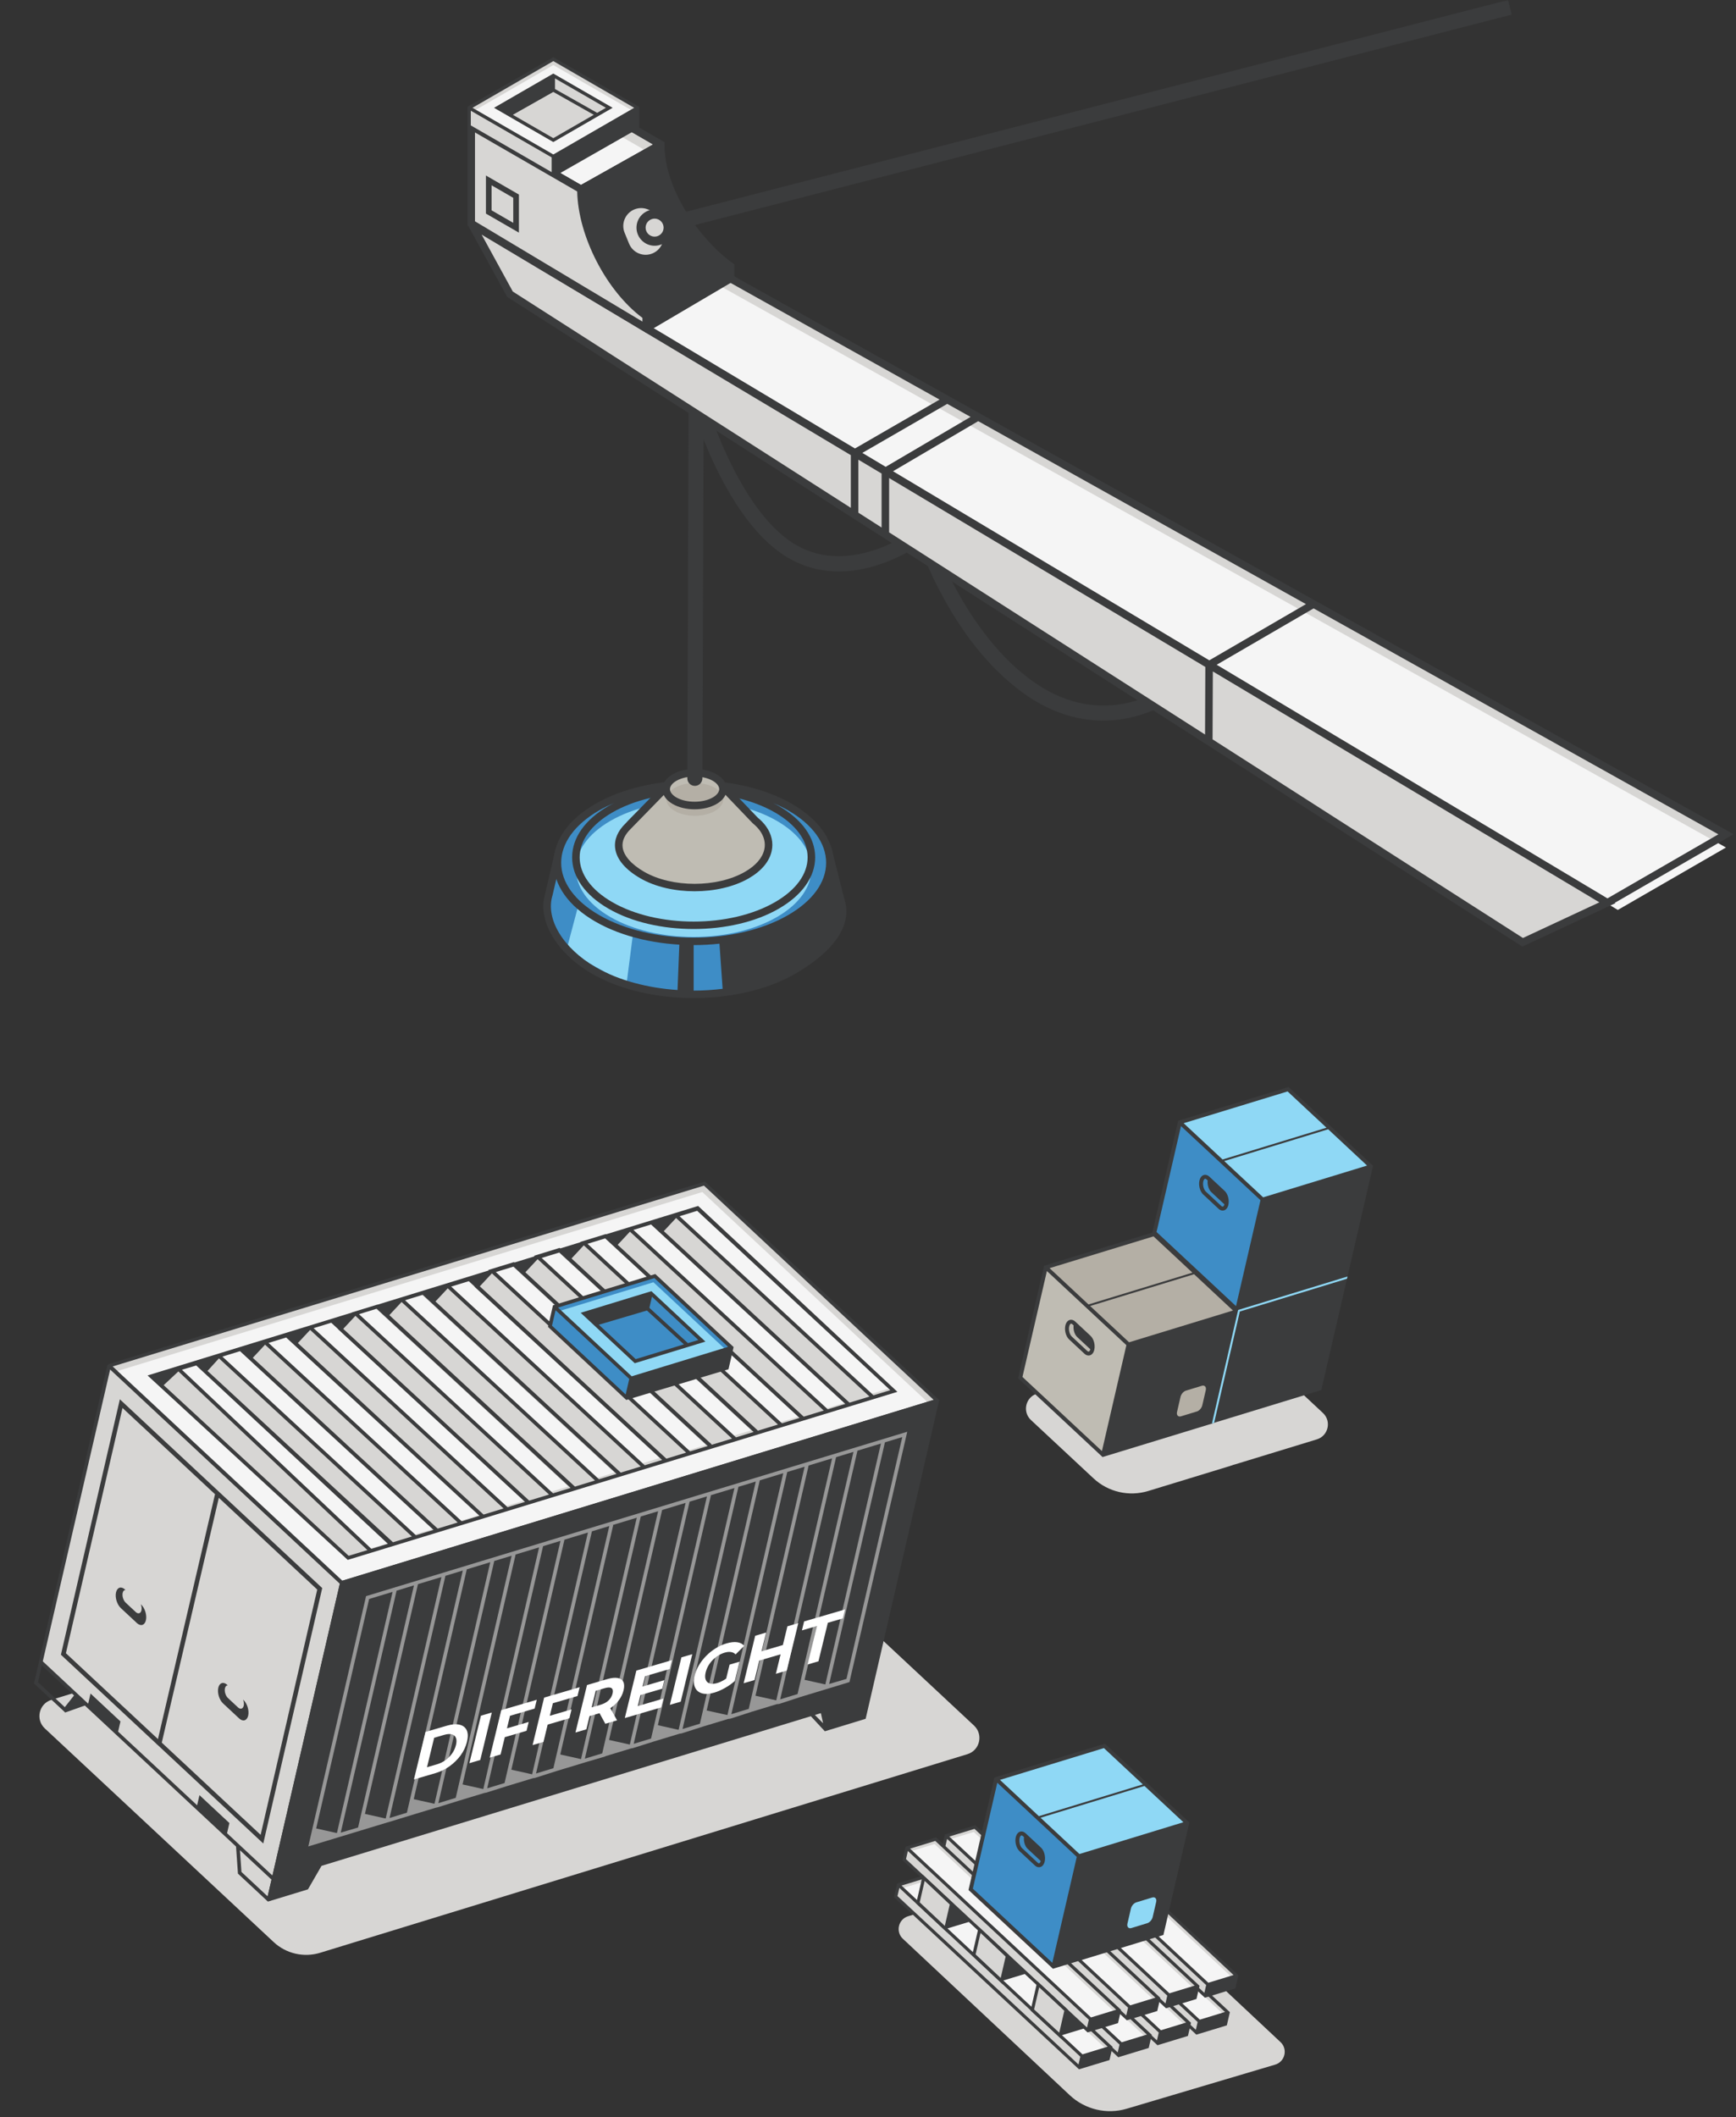 <svg width="424" height="517" viewBox="0 0 424 517" fill="none" xmlns="http://www.w3.org/2000/svg">
<rect x="0" y="0" width="424" height="517" fill="#333333" stroke="none"/>
<g clip-path="url(#clip0_241_1215)">
<mask id="mask0_241_1215" style="mask-type:luminance" maskUnits="userSpaceOnUse" x="215" y="424" width="105" height="93">
<path d="M320 424H215V517H320V424Z" fill="white"/>
</mask>
<g mask="url(#mask0_241_1215)">
<path d="M311.441 504.156L275.196 514.919C270.306 516.37 265.009 515.119 261.286 511.628L220.52 473.425C218.679 471.701 219.404 468.629 221.822 467.911L265.966 454.804L312.746 498.643C314.586 500.367 313.859 503.439 311.441 504.156Z" fill="#D7D6D4"/>
<path d="M248.088 451.79L247.427 454.656L292.298 496.396L292.94 493.613L248.088 451.79Z" fill="#D7D6D4"/>
<path d="M292.94 493.614L248.088 451.79L255.103 449.645L299.955 491.471L292.94 493.614Z" fill="#D7D6D4"/>
<path d="M292.94 493.613L248.982 452.623L254.828 450.835L298.905 491.938L292.94 493.613Z" fill="#F5F5F5"/>
<path d="M247.857 454.526L248.317 452.533L292.51 493.745L292.07 495.654L247.857 454.526ZM299.197 491.296L297.51 491.811L293.042 493.176L277.118 478.327L248.847 451.963L255.002 450.083L299.197 491.296ZM300.285 491.776L300.386 491.339L300.056 491.033L255.368 449.362L255.204 449.208L248.19 451.352L247.761 451.484L247.661 451.92L246.998 454.789L291.868 496.527L292.197 496.834L292.628 496.703L299.641 494.565L300.285 491.776Z" fill="#3B3C3D"/>
<path d="M238.592 454.372L237.93 457.238L282.802 498.977L283.444 496.195L238.592 454.372Z" fill="#D7D6D4"/>
<path d="M283.444 496.195L238.592 454.372L245.605 452.226L290.457 494.051L283.444 496.195Z" fill="#D7D6D4"/>
<path d="M283.444 496.195L239.486 455.204L245.33 453.416L289.409 494.519L283.444 496.195Z" fill="#F5F5F5"/>
<path d="M238.359 457.106L238.819 455.113L283.014 496.326L282.573 498.234L238.359 457.106ZM289.701 493.876L288.013 494.392L283.544 495.756L267.62 480.908L239.351 454.544L245.504 452.664L289.701 493.876ZM290.787 494.356L290.887 493.92L290.56 493.614L245.872 451.941L245.706 451.788L238.693 453.933L238.263 454.064L238.162 454.501L237.5 457.369L282.372 499.109L282.701 499.415L283.129 499.284L290.143 497.146L290.787 494.356Z" fill="#3B3C3D"/>
<path d="M229.014 457.306L228.352 460.174L273.224 501.914L273.866 499.131L229.014 457.306Z" fill="#D7D6D4"/>
<path d="M273.866 499.131L229.014 457.306L236.029 455.16L280.881 496.986L273.866 499.131Z" fill="#D7D6D4"/>
<path d="M273.867 499.131L229.909 458.139L235.755 456.352L279.831 497.456L273.867 499.131Z" fill="#F5F5F5"/>
<path d="M228.782 460.043L229.242 458.05L273.435 499.263L272.994 501.171L228.782 460.043ZM280.122 496.811L278.434 497.328L273.967 498.693L258.043 483.844L229.772 457.481L235.927 455.598L280.122 496.811ZM281.208 497.292L281.308 496.856L280.981 496.55L236.293 454.877L236.129 454.725L229.115 456.868L228.686 456.999L228.585 457.437L227.923 460.306L272.793 502.043L273.122 502.349L273.552 502.22L280.563 500.082L281.208 497.292Z" fill="#3B3C3D"/>
<path d="M219.433 460.255L218.771 463.124L263.642 504.862L264.285 502.081L219.433 460.255Z" fill="#D7D6D4"/>
<path d="M264.285 502.081L219.433 460.255L226.447 458.113L271.299 499.936L264.285 502.081Z" fill="#D7D6D4"/>
<path d="M264.285 502.081L220.326 461.089L226.172 459.303L270.249 500.405L264.285 502.081Z" fill="#F5F5F5"/>
<path d="M219.202 462.992L219.662 460.999L263.855 502.211L263.414 504.12L219.202 462.992ZM270.542 499.762L268.854 500.277L264.386 501.643L248.463 486.793L220.191 460.43L226.347 458.55L270.542 499.762ZM271.627 500.242L271.728 499.805L271.401 499.5L226.713 457.826L226.549 457.674L219.534 459.819L219.106 459.949L219.005 460.386L218.343 463.255L263.212 504.994L263.542 505.299L263.972 505.169L270.983 503.032L271.627 500.242Z" fill="#3B3C3D"/>
<path d="M250.17 442.771L249.509 445.638L294.38 487.378L295.022 484.595L250.17 442.771Z" fill="#D7D6D4"/>
<path d="M295.022 484.595L250.17 442.771L257.185 440.626L302.037 482.452L295.022 484.595Z" fill="#D7D6D4"/>
<path d="M295.022 484.595L251.064 443.604L256.91 441.816L300.987 482.919L295.022 484.595Z" fill="#F5F5F5"/>
<path d="M249.938 445.506L250.398 443.513L294.593 484.726L294.152 486.635L249.938 445.506ZM301.28 482.277L299.592 482.792L295.124 484.157L279.199 469.307L250.929 442.946L257.084 441.064L301.28 482.277ZM302.365 482.758L302.466 482.32L302.138 482.014L257.45 440.343L257.287 440.189L250.272 442.333L249.844 442.465L249.742 442.903L249.08 445.771L293.95 487.508L294.28 487.815L294.71 487.683L301.721 485.546L302.365 482.758Z" fill="#3B3C3D"/>
<path d="M240.674 445.353L240.012 448.219L284.884 489.958L285.526 487.176L240.674 445.353Z" fill="#D7D6D4"/>
<path d="M285.527 487.175L240.674 445.352L247.687 443.207L292.539 485.032L285.527 487.175Z" fill="#D7D6D4"/>
<path d="M285.528 487.176L241.568 446.185L247.414 444.397L291.493 485.5L285.528 487.176Z" fill="#F5F5F5"/>
<path d="M240.441 448.088L240.901 446.095L285.096 487.308L284.655 489.216L240.441 448.088ZM291.783 484.858L290.095 485.373L285.626 486.738L269.702 471.889L241.433 445.526L247.586 443.645L291.783 484.858ZM292.868 485.34L292.969 484.902L292.642 484.595L247.954 442.924L247.788 442.77L240.775 444.915L240.345 445.046L240.244 445.482L239.582 448.353L284.454 490.089L284.783 490.396L285.212 490.264L292.225 488.127L292.868 485.34Z" fill="#3B3C3D"/>
<path d="M231.096 448.288L230.434 451.156L275.306 492.896L275.948 490.113L231.096 448.288Z" fill="#D7D6D4"/>
<path d="M275.948 490.112L231.096 448.287L238.111 446.144L282.963 487.967L275.948 490.112Z" fill="#D7D6D4"/>
<path d="M275.949 490.113L231.991 449.12L237.837 447.335L281.914 488.437L275.949 490.113Z" fill="#F5F5F5"/>
<path d="M230.862 451.024L231.322 449.031L275.517 490.243L275.076 492.152L230.862 451.024ZM282.204 487.794L280.516 488.309L276.049 489.675L260.123 474.825L231.854 448.462L238.009 446.582L282.204 487.794ZM283.29 488.274L283.39 487.837L283.063 487.532L238.375 445.858L238.211 445.706L231.197 447.849L230.768 447.98L230.667 448.418L230.005 451.287L274.875 493.024L275.205 493.331L275.634 493.201L282.646 491.064L283.29 488.274Z" fill="#3B3C3D"/>
<path d="M221.515 451.239L220.853 454.105L265.724 495.844L266.367 493.062L221.515 451.239Z" fill="#D7D6D4"/>
<path d="M266.367 493.062L221.515 451.239L228.529 449.094L273.381 490.919L266.367 493.062Z" fill="#D7D6D4"/>
<path d="M266.367 493.061L222.408 452.071L228.255 450.283L272.331 491.386L266.367 493.061Z" fill="#F5F5F5"/>
<path d="M221.282 453.973L221.742 451.981L265.937 493.194L265.496 495.102L221.282 453.973ZM272.624 490.744L270.936 491.259L266.468 492.624L250.543 477.775L222.273 451.411L228.429 449.531L272.624 490.744ZM273.709 491.226L273.81 490.788L273.483 490.481L228.795 448.81L228.631 448.656L221.616 450.801L221.188 450.932L221.087 451.369L220.425 454.237L265.294 495.976L265.624 496.282L266.052 496.151L273.065 494.013L273.709 491.226Z" fill="#3B3C3D"/>
<path d="M252.135 490.809L253.585 484.528L260.375 490.869L258.938 497.096L252.135 490.809Z" fill="#D7D6D4"/>
<path d="M258.71 496.356L252.564 490.675L253.811 485.272L259.946 491L258.71 496.356ZM265.064 495.23L260.702 491.175L260.803 490.738L253.359 483.783L251.706 490.94L259.164 497.836L259.366 496.964L265.064 495.23Z" fill="#3B3C3D"/>
<path d="M224.203 464.652L225.615 458.535L232.394 464.923L230.986 471.023L224.203 464.652Z" fill="#D7D6D4"/>
<path d="M230.76 470.277L224.633 464.523L225.843 459.283L231.966 465.053L230.76 470.277ZM237.113 469.157L232.753 465.102L232.825 464.794L225.39 457.788L223.775 464.783L231.214 471.769L231.417 470.892L237.113 469.157Z" fill="#3B3C3D"/>
<path d="M237.852 477.366L239.264 471.249L246.044 477.637L244.635 483.736L237.852 477.366Z" fill="#D7D6D4"/>
<path d="M244.41 482.99L238.281 477.235L239.49 471.998L245.616 477.766L244.41 482.99ZM250.762 481.871L246.401 477.815L246.472 477.507L239.039 470.502L237.424 477.497L244.862 484.482L245.064 483.605L250.762 481.871Z" fill="#3B3C3D"/>
<path d="M289.963 445.178L269.74 426.321L243.299 434.407V434.405L237.079 461.347L257.3 480.206L263.504 453.333L289.963 445.178Z" fill="#8FD8F5"/>
<path d="M237.099 461.262L257.322 480.118L263.526 453.245L243.319 434.319L237.099 461.262Z" fill="#3E8DC6"/>
<path d="M274.409 449.434L263.646 452.723L254.141 443.862L279.525 436.101L289.028 444.964L274.409 449.434ZM257.02 479.288L237.608 461.186L243.579 435.323L262.991 453.426L257.02 479.288ZM269.617 426.861L279.121 435.725L253.737 443.485L244.234 434.623L269.617 426.861ZM290.494 445.02L269.866 425.781L242.975 434.006L242.893 434.028L242.892 434.03L242.765 434.564L242.768 434.569L236.548 461.509L256.771 480.366L257.176 480.745L257.707 480.582L283.885 472.579L284.15 472.499L290.369 445.558L290.37 445.557L290.494 445.02Z" fill="#3B3C3D"/>
<path d="M253.816 454.985C253.668 455.027 253.494 454.897 253.403 454.812L249.652 451.315C249.116 450.817 248.83 449.681 249.025 448.837C249.122 448.418 249.303 448.225 249.428 448.187C249.581 448.139 249.752 448.276 249.841 448.36L250.1 448.603C249.973 449.641 250.331 450.839 250.986 451.45L254.188 454.434C254.089 454.778 253.937 454.95 253.816 454.985ZM254.247 451.156L250.496 447.657C250.082 447.272 249.602 447.132 249.149 447.269C248.638 447.425 248.252 447.917 248.09 448.621C247.818 449.798 248.217 451.289 248.997 452.018L252.748 455.514C252.976 455.729 253.225 455.865 253.476 455.923C253.683 455.97 253.892 455.964 254.097 455.903C254.606 455.746 254.992 455.254 255.154 454.552C255.425 453.376 255.027 451.883 254.247 451.156Z" fill="#3B3C3D"/>
<path d="M282.19 463.47C282.002 463.295 281.73 463.246 281.428 463.34L277.522 464.534C276.944 464.709 276.368 465.374 276.214 466.042L275.361 469.738C275.27 470.131 275.341 470.472 275.559 470.673C275.643 470.753 275.745 470.806 275.857 470.832C275.997 470.865 276.155 470.857 276.321 470.805L280.225 469.611L280.227 469.612C280.806 469.434 281.38 468.77 281.535 468.101L282.388 464.407C282.479 464.012 282.406 463.673 282.19 463.47Z" fill="#8FD8F5"/>
</g>
<mask id="mask1_241_1215" style="mask-type:luminance" maskUnits="userSpaceOnUse" x="114" y="0" width="310" height="245">
<path d="M423.698 0H114V244.743H423.698V0Z" fill="white"/>
</mask>
<g mask="url(#mask1_241_1215)">
<path d="M205.4 220.002L205.369 219.896C205.338 219.803 205.31 219.714 205.277 219.621L202.527 207.961L201.235 213.979C199.554 211.631 197.066 209.428 193.759 207.52C180.314 199.758 158.519 199.758 145.074 207.52C141.768 209.428 139.277 211.631 137.598 213.979L136.494 208.153L135.273 213.18C135.24 213.277 134.107 218.219 134.078 218.314L134.048 218.415C132.114 224.609 136.784 232.203 145.074 236.989C158.517 244.751 180.314 244.751 193.759 236.989C202.049 232.203 207.334 226.192 205.4 220.002Z" fill="#3E8DC6"/>
<path d="M154.62 227.877L153.028 240.244L138.308 232.161L141.223 221.194L154.62 227.877Z" fill="#8FD8F5"/>
<path d="M134.954 218.598C134.967 218.552 135.244 217.367 135.53 216.13C135.82 214.884 136.12 213.581 136.168 213.4L136.383 212.512L137.095 216.265L138.345 214.515C140.004 212.198 142.422 210.112 145.533 208.317C158.703 200.712 180.128 200.712 193.298 208.317C196.412 210.114 198.83 212.199 200.484 214.513L201.373 215.758L200.122 218.32L190.649 225.457L175.659 229.538L176.493 241.45C174.161 241.738 171.792 241.895 169.416 241.895V230.091L165.956 229.822L165.48 241.748C158.186 241.257 151.117 239.417 145.533 236.192C137.516 231.564 133.153 224.367 134.954 218.598ZM202.755 212.923L202.123 214.217L202.571 212.14L202.755 212.923ZM206.277 219.727L203.011 206.868L200.741 211.891C199.047 209.981 196.862 208.247 194.217 206.722C180.541 198.826 158.29 198.826 144.613 206.722C141.992 208.233 139.82 209.952 138.13 211.847L135.618 207.562L134.403 212.883C134.376 212.96 134.37 212.977 133.738 215.717C133.475 216.853 133.224 217.941 133.168 218.141C131.136 224.645 135.843 232.724 144.613 237.786C151.453 241.734 160.431 243.708 169.416 243.708C178.396 243.708 187.381 241.734 194.217 237.786C203.888 232.203 208.171 225.79 206.277 219.727Z" fill="#3B3C3D"/>
<path d="M192.945 197.083C205.938 204.585 205.938 216.748 192.945 224.252C179.95 231.754 158.882 231.754 145.889 224.252C132.894 216.748 132.894 204.585 145.889 197.083C158.882 189.582 179.95 189.582 192.945 197.083Z" fill="#3E8DC6"/>
<path d="M189.751 200.449C200.983 206.932 200.981 217.445 189.751 223.93C178.521 230.414 160.312 230.414 149.08 223.93C137.85 217.445 137.85 206.934 149.08 200.449C160.312 193.964 178.521 193.964 189.751 200.449Z" fill="#8FD8F5"/>
<path d="M192.483 223.455C179.763 230.798 159.067 230.798 146.347 223.455C140.359 219.998 137.062 215.456 137.062 210.667C137.062 205.88 140.359 201.337 146.347 197.881C147.495 197.218 148.728 196.635 149.994 196.093C149.531 196.328 149.06 196.554 148.619 196.81C142.89 200.116 139.737 204.57 139.737 209.348C139.737 214.125 142.89 218.577 148.619 221.885C154.353 225.195 161.884 226.851 169.416 226.851C176.946 226.851 184.479 225.195 190.211 221.885C195.94 218.577 199.095 214.125 199.095 209.348C199.095 204.57 195.94 200.116 190.211 196.81C189.77 196.554 189.299 196.328 188.836 196.093C190.104 196.635 191.335 197.218 192.483 197.881C198.471 201.337 201.77 205.88 201.77 210.667C201.77 215.455 198.471 219.996 192.483 223.455ZM189.291 198.404C194.426 201.369 197.253 205.256 197.253 209.348C197.253 213.44 194.426 217.327 189.291 220.289C178.332 226.617 160.498 226.617 149.54 220.289C144.404 217.327 141.577 213.44 141.577 209.348C141.577 205.256 144.404 201.369 149.54 198.404C155.019 195.241 162.219 193.659 169.416 193.659C176.613 193.659 183.811 195.241 189.291 198.404ZM193.403 196.286C180.176 188.65 158.654 188.65 145.427 196.286C138.846 200.086 135.22 205.194 135.22 210.667C135.22 216.141 138.846 221.247 145.427 225.048C152.041 228.866 160.728 230.775 169.416 230.775C178.103 230.775 186.789 228.866 193.403 225.048C199.984 221.247 203.609 216.141 203.609 210.667C203.609 205.194 199.984 200.086 193.403 196.286Z" fill="#3B3C3D"/>
<path d="M186.387 202.365V202.363C185.878 201.642 185.206 200.95 184.405 200.295L176.58 192.125H162.79L154.139 200.958L153.426 201.722C149.28 205.728 150.891 210.225 156.867 213.676C163.925 217.752 175.366 217.752 182.423 213.676C187.72 210.619 189.041 206.135 186.387 202.365Z" fill="#BFBCB3"/>
<path d="M163.178 193.044L154.099 202.35C152.553 203.846 151.881 205.359 152.069 206.882C152.323 208.937 154.189 211.068 157.329 212.878C164.117 216.802 175.171 216.802 181.963 212.878C184.594 211.362 186.222 209.474 186.674 207.426C187.01 205.9 186.651 204.336 185.635 202.895V202.893C185.191 202.263 184.582 201.629 183.824 201.008L176.189 193.044H163.178ZM169.646 217.634C164.851 217.634 160.058 216.58 156.407 214.473C152.703 212.333 150.571 209.787 150.243 207.107C149.984 205.009 150.865 202.918 152.786 201.061L153.467 200.329L162.404 191.204H176.974L185.072 199.659C185.877 200.311 186.601 201.067 187.14 201.835C188.46 203.709 188.921 205.78 188.471 207.821C187.905 210.39 185.973 212.689 182.885 214.473C179.234 216.58 174.441 217.634 169.646 217.634Z" fill="#3B3C3D"/>
<path d="M174.547 189.864C177.255 191.427 177.255 193.962 174.547 195.525C171.839 197.089 167.449 197.089 164.742 195.525C162.034 193.962 162.034 191.427 164.742 189.864C167.449 188.301 171.839 188.301 174.547 189.864Z" fill="#BFBCB3"/>
<path d="M174.611 192.376C177.319 193.938 177.319 196.474 174.611 198.036C171.904 199.6 167.514 199.6 164.806 198.036C162.098 196.474 162.098 193.938 164.806 192.376C167.514 190.812 171.904 190.812 174.611 192.376Z" fill="#B4AFA5"/>
<path d="M169.647 189.618C168.028 189.618 166.409 189.966 165.205 190.661C164.206 191.237 163.632 191.978 163.634 192.695C163.634 193.411 164.206 194.152 165.205 194.729C167.609 196.118 171.676 196.118 174.088 194.729C175.087 194.152 175.659 193.411 175.661 192.695C175.661 191.978 175.087 191.237 174.088 190.661C172.884 189.966 171.266 189.618 169.647 189.618ZM169.647 197.624C167.717 197.624 165.789 197.19 164.283 196.322C162.678 195.394 161.794 194.106 161.794 192.695C161.792 191.284 162.676 189.995 164.283 189.067C167.287 187.332 172.003 187.329 175.01 189.067C176.618 189.995 177.501 191.284 177.501 192.695C177.499 194.106 176.616 195.394 175.01 196.322C173.507 197.19 171.577 197.624 169.647 197.624Z" fill="#3B3C3D"/>
<path d="M169.704 191.902C168.688 191.9 167.867 191.071 167.87 190.054L168.247 83.203L171.815 96.048C171.893 96.328 179.798 124.294 194.16 132.914C208.094 141.276 224.19 128.893 224.349 128.766L226.445 127.126L227.239 129.665C227.318 129.912 235.247 154.652 252.796 166.747C269.809 178.472 284.187 167.972 284.333 167.865L286.541 170.81C286.377 170.932 269.88 182.989 250.708 169.778C235.189 159.083 227.021 139.832 224.543 133.118C219.341 136.493 205.323 143.907 192.266 136.072C182.461 130.187 175.646 116.794 171.844 107.332L171.552 190.068C171.548 191.085 170.722 191.905 169.704 191.902Z" fill="#3B3C3D"/>
<path d="M392.59 220.438L115.09 54.699L134.483 43.502L421.549 203.718L392.59 220.438Z" fill="#D7D6D4"/>
<path d="M115.09 54.56L124.551 71.832L371.89 230.091L392.59 220.438L115.09 54.56Z" fill="#D7D6D4"/>
<path d="M395.139 222.193L117.636 56.454L134.485 46.731L421.55 206.947L395.139 222.193Z" fill="#F5F5F5"/>
<path d="M296.155 180.538L296.222 163.953L390.63 220.337L371.962 229.043L296.155 180.538ZM217.158 116.731L294.387 162.856L294.32 179.366L217.158 129.994V116.731ZM215.319 128.816L209.646 125.187V112.246L215.319 115.633V128.816ZM125.245 71.185L117.635 57.291L207.806 111.145V124.01L125.245 71.185ZM134.492 44.56L229.483 97.576L208.813 109.511L117.024 54.643L134.492 44.56ZM216.317 113.997L210.621 110.592L231.356 98.621L237.053 101.801L216.317 113.997ZM218.118 115.072L238.917 102.842L318.967 147.519L295.358 161.243L218.118 115.072ZM392.601 219.37L297.164 162.323L320.835 148.562L419.687 203.731L392.601 219.37ZM394.409 220.451L423.414 203.704L134.933 42.699L134.478 42.445L115.217 53.564L114.169 54.167L114.516 55.429L123.857 72.479L207.806 126.195L217.158 132.181V132.179L371.396 230.867L371.822 231.14L392.539 221.476L392.585 221.503L393.02 221.254L394.553 220.538L394.409 220.451Z" fill="#3B3C3D"/>
<path d="M115.09 30.746L134.569 19.808L161.37 35.28L141.89 46.218L115.09 30.746Z" fill="#D7D6D4"/>
<path d="M115.088 34.36L134.57 23.422L161.371 38.896L141.891 49.834L115.088 34.36Z" fill="#F5F5F5"/>
<path d="M178.976 64.277C170.886 58.457 162.29 46.316 162.29 35.282V34.75L134.578 18.75L133.651 19.27V21.379L134.565 20.866L159.51 35.271L141.898 45.16L133.652 40.4V43.678L134.807 62.822L157.751 81.269L179.358 68.544V64.554L178.976 64.277Z" fill="#3B3C3D"/>
<path d="M141.89 46.218L115.09 30.746V54.56L157.831 80.153V77.159C148.847 70.695 141.89 56.936 141.89 46.218Z" fill="#D7D6D4"/>
<path d="M156.912 78.528L116.01 54.038V32.34L133.679 42.541L140.975 46.754C141.196 57.683 148.086 71.039 156.912 77.626V78.528ZM134.565 20.866L159.51 35.271L141.898 45.16L116.949 30.756L134.565 20.866ZM142.832 46.745L162.298 35.816L162.29 34.75L134.578 18.75L115.096 29.686L114.169 30.207V31.278V55.081L158.751 81.777V76.687L158.369 76.412C149.931 70.34 143.056 57.145 142.832 46.745Z" fill="#3B3C3D"/>
<path d="M161.734 56.187L160.645 53.526C159.733 51.296 157.175 50.225 154.944 51.135C152.714 52.047 151.641 54.605 152.555 56.838L153.643 59.5C154.083 60.579 154.921 61.422 155.998 61.875C156.543 62.102 157.114 62.217 157.688 62.217C158.248 62.217 158.809 62.108 159.343 61.889C161.575 60.977 162.646 58.419 161.734 56.187Z" fill="#D7D6D4"/>
<path d="M160.34 57.368L159.422 53.804L368.314 0L369.233 3.564L160.34 57.368Z" fill="#3B3C3D"/>
<path d="M159.883 58.898C158.053 58.898 156.57 57.414 156.57 55.586C156.57 53.757 158.053 52.275 159.883 52.275C161.711 52.275 163.193 53.757 163.193 55.586C163.193 57.414 161.711 58.898 159.883 58.898Z" fill="#D7D6D4"/>
<path d="M159.883 53.389C158.67 53.389 157.683 54.374 157.683 55.586C157.683 56.797 158.67 57.784 159.883 57.784C161.093 57.784 162.08 56.797 162.08 55.586C162.08 54.374 161.093 53.389 159.883 53.389ZM159.883 60.01C157.442 60.01 155.457 58.026 155.457 55.586C155.457 53.147 157.442 51.163 159.883 51.163C162.322 51.163 164.306 53.147 164.306 55.586C164.306 58.026 162.322 60.01 159.883 60.01Z" fill="#3B3C3D"/>
<path d="M120.064 51.363L125.358 54.42V48.306L120.064 45.249V51.363ZM126.739 56.811L118.685 52.16V42.858L126.739 47.509V56.811Z" fill="#3B3C3D"/>
<path d="M114.58 30.737V26.324L135.554 38.578L135.145 42.678L114.58 30.737Z" fill="#D7D6D4"/>
<path d="M155.71 26.324L135.145 38.197L114.58 26.324L135.145 14.45L155.71 26.324Z" fill="#D7D6D4"/>
<path d="M148.806 26.324L135.145 34.212L121.482 26.324L135.145 18.435L148.806 26.324Z" fill="#D7D6D4"/>
<path d="M135.144 34.212L123.485 27.034L135.144 18.713L148.6 26.195L135.144 34.212ZM135.144 15.885L115.821 27.042L136.258 38.988L155.709 27.758L135.144 15.885Z" fill="#F5F5F5"/>
<path d="M135.144 37.723L115.4 26.324L135.144 14.923L154.889 26.324L135.144 37.723ZM134.734 42.04L114.989 30.623V27.034L134.734 38.433V42.04ZM156.12 26.088L155.71 25.849L135.144 13.976L114.58 25.849L114.169 26.088V26.56V31.096L134.734 42.987L135.143 43.223L135.554 42.987L156.12 31.251V26.56V26.088Z" fill="#3B3C3D"/>
<path d="M125.261 28.033L135.145 22.447L145.027 28.033L135.145 33.738L125.261 28.033ZM135.554 19.146L147.986 26.324L145.851 27.557L135.554 21.736V19.146ZM149.011 26.679L149.628 26.324L135.554 18.199L135.145 17.963L120.661 26.324L135.145 34.685L147.634 27.474L149.011 26.679Z" fill="#3B3C3D"/>
</g>
<mask id="mask2_241_1215" style="mask-type:luminance" maskUnits="userSpaceOnUse" x="0" y="281" width="246" height="208">
<path d="M246 281H0V489H246V281Z" fill="white"/>
</mask>
<g mask="url(#mask2_241_1215)">
<path d="M236.29 428.34L78.195 476.841C74.212 478.062 69.88 477.064 66.833 474.22L10.944 422.057C8.62 419.886 9.512 416.011 12.554 415.078L174.8 365.304C176.216 364.87 177.753 365.225 178.836 366.234L237.898 421.362C240.223 423.533 239.331 427.407 236.29 428.34Z" fill="#D7D6D4"/>
<path d="M66.802 458.831L9.961 405.825L26.643 333.567L83.485 386.572L66.802 458.831Z" fill="#D7D6D4"/>
<path d="M172.051 289.015L26.651 333.468L83.51 386.489L228.91 342.036L172.051 289.015Z" fill="#D7D6D4"/>
<path d="M66.544 457.983L66.087 457.559L55.453 447.642L56.026 445.163L48.718 438.349L48.146 440.827L28.849 422.832L29.421 420.354L22.112 413.539L21.54 416.018L10.451 405.675L26.902 334.415L82.996 386.721L66.544 457.983ZM65.371 463.067L58.973 457.1L58.601 451.788L66.314 458.98L65.371 463.067ZM15.825 416.867L9.277 410.759L10.22 406.673L11.948 408.283L18.083 414.004L15.825 416.867ZM26.751 333.03L26.255 333.284L8.299 411.059L15.923 418.168L20.724 416.468L57.651 450.901L58.114 457.511L65.139 464.062L66.027 464.161L67.062 459.678L67.292 458.68L83.974 386.423L27.476 333.706L26.751 333.03Z" fill="#3B3C3D"/>
<path d="M84.864 380.597L36.045 335.87L170.697 294.658L219.172 339.862L84.864 380.597ZM171.536 291.077L27.887 335.027L84.037 387.313L227.647 343.403L171.536 291.077Z" fill="#F5F5F5"/>
<path d="M201.032 420.796L199.029 418.771L200.492 418.326L200.542 418.554L201.032 420.796ZM229.02 341.521L83.379 386.047L83.135 386.123L66.223 459.375L65.139 464.062L65.442 464.339L75.215 461.353L78.526 455.615L198.041 419.074L201.458 422.754L211.427 419.706L212.6 414.625L212.83 413.627L229.394 341.881L229.02 341.521Z" fill="#3B3C3D"/>
<path d="M95.886 388.712L82.289 447.609L77.22 446.481L90.155 390.452L95.886 388.712ZM202.511 411.206L216.135 352.195L220.376 350.907L206.742 409.963L202.511 411.206ZM209.427 354.233L215.158 352.491L201.578 411.315L196.508 410.189L209.427 354.233ZM190.554 414.953L204.207 355.816L208.45 354.53L194.797 413.666L190.554 414.953ZM197.498 357.855L203.23 356.113L189.588 415.202L184.519 414.073L197.498 357.855ZM178.627 418.576L192.28 359.439L196.521 358.151L182.869 417.286L178.627 418.576ZM185.572 361.477L191.303 359.735L177.667 418.799L172.598 417.672L185.572 361.477ZM166.7 422.196L180.353 363.061L184.595 361.774L170.943 420.908L166.7 422.196ZM173.522 365.136L179.376 363.357L165.745 422.399L160.676 421.27L173.63 365.161L173.522 365.136ZM154.774 425.818L168.426 366.683L172.668 365.396L159.016 424.528L154.774 425.818ZM161.718 368.721L167.45 366.98L153.825 425.997L148.756 424.868L161.718 368.721ZM149.624 372.394L155.521 370.602L141.912 429.55L136.843 428.42L149.77 372.427L149.624 372.394ZM130.92 433.06L144.572 373.927L148.813 372.638L135.161 431.773L130.92 433.06ZM137.743 376.001L143.595 374.224L129.965 433.261L124.896 432.134L137.849 376.025L137.743 376.001ZM118.992 436.681L132.644 377.549L136.887 376.26L123.235 435.393L118.992 436.681ZM125.864 379.608L131.667 377.846L118.042 436.861L112.973 435.732L125.927 379.623L125.864 379.608ZM107.066 440.302L120.717 381.171L124.959 379.882L111.307 439.014L107.066 440.302ZM113.982 383.217L119.74 381.468L106.121 440.459L101.052 439.331L114.006 383.222L113.982 383.217ZM95.138 443.924L108.789 384.793L113.033 383.504L99.381 442.638L95.138 443.924ZM102.081 386.83L107.812 385.09L94.198 444.058L89.13 442.93L102.081 386.83ZM96.863 388.416L101.104 387.126L87.454 446.255L83.222 447.5L96.863 388.416ZM142.897 429.423L142.846 429.438L156.498 370.305L160.741 369.018L147.089 428.151L142.897 429.423ZM89.654 389.68L89.407 389.755L75.297 450.875L82.736 448.616L82.982 448.54L88.02 447.011L88.2 446.958L94.523 445.035L94.904 444.936L100.128 443.334L106.406 441.429L106.827 441.337L112.054 439.714L118.285 437.822L118.748 437.739L123.982 436.092L130.169 434.213L130.67 434.14L135.908 432.469L142.277 430.536L142.616 430.432L143.195 430.258L147.825 428.898L147.836 428.85L154.066 426.957L154.53 426.877L159.763 425.227L165.947 423.35L166.451 423.277L171.69 421.606L177.828 419.743L178.372 419.68L183.616 417.985L189.71 416.134L190.294 416.08L195.545 414.363L202.163 412.354L202.242 412.372L202.253 412.327L207.227 410.817L207.471 410.741L207.488 410.666L221.383 350.481L221.583 349.615L89.654 389.68Z" fill="#979797"/>
<path d="M54.062 331.06L58.379 329.733L105.632 373.372L101.336 374.686L54.062 331.06Z" fill="#F5F5F5"/>
<path d="M43.278 334.469L47.597 333.143L94.85 376.782L90.552 378.095L43.278 334.469Z" fill="#F5F5F5"/>
<path d="M65.312 327.69L69.629 326.363L116.883 370.002L112.586 371.316L65.312 327.69Z" fill="#F5F5F5"/>
<path d="M76.388 324.115L80.705 322.788L127.958 366.427L123.66 367.741L76.388 324.115Z" fill="#F5F5F5"/>
<path d="M87.244 320.656L91.563 319.329L138.816 362.969L134.517 364.282L87.244 320.656Z" fill="#F5F5F5"/>
<path d="M98.494 317.285L102.813 315.957L150.065 359.598L145.768 360.911L98.494 317.285Z" fill="#F5F5F5"/>
<path d="M109.571 313.711L113.888 312.384L161.144 356.024L156.845 357.338L109.571 313.711Z" fill="#F5F5F5"/>
<path d="M120.844 310.525L125.161 309.198L172.414 352.838L168.117 354.151L120.844 310.525Z" fill="#F5F5F5"/>
<path d="M131.917 306.953L136.237 305.625L183.49 349.264L179.192 350.579L131.917 306.953Z" fill="#F5F5F5"/>
<path d="M143.394 303.634L147.711 302.307L194.964 345.946L190.666 347.26L143.394 303.634Z" fill="#F5F5F5"/>
<path d="M154.646 300.264L158.963 298.937L206.217 342.576L201.92 343.891L154.646 300.264Z" fill="#F5F5F5"/>
<path d="M165.721 296.69L170.039 295.363L217.293 339.003L212.995 340.316L165.721 296.69Z" fill="#F5F5F5"/>
<path d="M27.513 333.667L83.626 385.992L228.049 341.837L171.937 289.513L27.513 333.667ZM83.396 386.988L83.208 386.813L26.201 333.654L26.751 333.03L172.167 288.517L172.353 288.69L229.394 341.881L229.278 342.386L83.396 386.988Z" fill="#3B3C3D"/>
<path d="M83.835 324.49L86.807 321.305L134.095 364.947L129.247 366.429L83.835 324.49ZM76.588 324.317L80.905 322.99L82.581 324.536L82.557 324.56L128.231 366.741L123.969 368.043L76.588 324.317ZM72.751 327.952L75.746 324.745L122.989 368.343L118.104 369.836L72.751 327.952ZM65.58 327.925L69.897 326.597L117.124 370.136L112.764 371.469L65.58 327.925ZM61.743 331.56L64.737 328.351L111.784 371.769L106.899 373.262L61.743 331.56ZM54.311 331.261L58.628 329.932L105.881 373.573L101.585 374.887L54.311 331.261ZM50.684 334.763L53.472 331.692L100.603 375.187L95.984 376.6L50.684 334.763ZM49.699 335.058L94.742 376.979L90.709 378.212L44.432 334.473L47.932 333.426L49.699 335.058ZM145.314 361.516L140.429 363.009L95.09 321.136L98.083 317.929L145.314 361.516ZM117.185 314.103L120.141 310.935L167.576 354.71L162.754 356.185L117.185 314.103ZM110.193 314.166L114.512 312.84L115.931 314.149L115.891 314.191L161.71 356.504L157.476 357.798L110.193 314.166ZM106.358 317.802L109.352 314.593L156.495 358.098L151.611 359.592L106.358 317.802ZM150.593 359.903L146.296 361.217L98.926 317.503L103.244 316.174L150.593 359.903ZM201.187 344.435L196.303 345.928L150.86 303.963L153.854 300.754L201.187 344.435ZM165.965 296.99L170.281 295.663L217.446 339.463L213.347 340.717L165.965 296.99ZM162.128 300.626L165.123 297.417L212.366 341.016L207.482 342.51L162.128 300.626ZM206.464 342.821L202.168 344.135L154.696 300.327L159.014 299L206.464 342.821ZM147.811 302.395L195.285 346.239L190.989 347.553L143.493 303.724L147.811 302.395ZM139.591 307.299L142.585 304.09L190.006 347.853L185.047 349.37L185.032 349.357L185.079 349.307L139.591 307.299ZM136.611 305.842L184.064 349.67L179.768 350.984L132.293 307.171L136.611 305.842ZM128.313 310.675L131.296 307.479L131.315 307.474L178.787 351.284L173.833 352.797L173.759 352.728L173.801 352.683L128.313 310.675ZM125.417 309.289L172.853 353.097L168.556 354.41L121.1 310.616L125.417 309.289ZM91.993 319.576L139.372 363.333L135.076 364.647L87.676 320.905L91.993 319.576ZM39.977 338.237L43.571 334.875L89.735 378.51L85.157 379.908L39.977 338.237ZM219.172 339.862L218.61 339.338L218.606 339.333L170.697 294.658L170.509 294.482L148.037 301.399L147.971 301.341L141.696 303.27L141.763 303.331L136.836 304.848L136.695 304.717L130.42 306.646L130.563 306.778L125.643 308.293L125.528 308.185L119.253 310.115L119.369 310.224L92.219 318.58L92.193 318.556L85.918 320.485L85.944 320.511L36.045 335.87L84.085 380.124L84.743 380.731H84.745L84.932 380.903L219.172 339.862Z" fill="#3B3C3D"/>
<path d="M16.096 403.689L63.656 448.042L77.482 388.154L29.921 343.805L16.096 403.689ZM64.301 450.154L14.877 404.062L29.276 341.693L78.701 387.783L64.301 450.154Z" fill="#3B3C3D"/>
<path d="M39.364 426.156L38.289 425.904L52.512 364.879L53.587 365.131L39.364 426.156Z" fill="#3B3C3D"/>
<path d="M34.465 391.802L34.384 391.726C34.572 392.217 34.653 392.762 34.548 393.215C34.367 393.999 33.745 394.188 33.157 393.64L30.702 391.351C30.115 390.803 29.785 389.724 29.966 388.94C30.07 388.487 30.33 388.259 30.638 388.233L30.556 388.157C29.619 387.283 28.627 387.586 28.338 388.835C28.051 390.08 28.576 391.8 29.514 392.674L33.422 396.319C34.358 397.191 35.35 396.888 35.638 395.64C35.926 394.394 35.401 392.675 34.465 391.802Z" fill="#3B3C3D"/>
<path d="M59.444 415.092L59.363 415.016C59.551 415.507 59.632 416.052 59.528 416.504C59.346 417.289 58.724 417.477 58.136 416.931L55.681 414.641C55.092 414.093 54.764 413.014 54.945 412.23C55.049 411.778 55.306 411.55 55.617 411.522L55.534 411.446C54.598 410.574 53.606 410.877 53.318 412.124C53.03 413.371 53.555 415.09 54.491 415.962L58.401 419.608C59.337 420.482 60.329 420.177 60.617 418.931C60.905 417.684 60.38 415.964 59.444 415.092Z" fill="#3B3C3D"/>
<path d="M134.362 323.732L135.433 319.091L154.517 337.07L153.089 341.283L134.362 323.732Z" fill="#3E8DC6"/>
<path d="M178.688 329.077L154.177 336.57L135.433 319.091L159.943 311.596L178.688 329.077Z" fill="#3E8DC6"/>
<path d="M171.428 327.4L155.144 332.378L142.693 320.766L158.974 315.786L171.428 327.4Z" fill="#3E8DC6"/>
<path d="M155.145 332.378L144.628 322L158.908 316.079L171.242 327.216L155.145 332.378ZM159.594 313.106L136.565 320.146L155.156 337.673L178.34 330.585L159.594 313.106Z" fill="#8FD8F5"/>
<path d="M154.293 336.073L136.297 319.291L159.829 312.094L177.826 328.879L154.293 336.073ZM152.814 340.513L134.821 323.712L135.692 319.938L153.69 336.72L152.814 340.513ZM179.178 328.929L178.804 328.58L160.059 311.099L135.549 318.594L135.059 318.743L134.944 319.241L133.843 324.01L152.585 341.508L152.958 341.856L153.446 341.709L177.924 334.361L179.063 329.426L179.178 328.929Z" fill="#3B3C3D"/>
<path d="M146.253 323.481L158.002 320.007L167.039 328.28L155.261 331.881L146.253 323.481ZM159.235 316.636L170.565 327.202L168.021 327.98L158.606 319.36L159.235 316.636ZM171.56 327.824L172.291 327.6L159.465 315.638L159.091 315.29L141.829 320.568L155.031 332.877L169.918 328.326L171.56 327.824Z" fill="#3B3C3D"/>
<path d="M197.244 406.449L199.534 397.04L195.862 398.116L196.394 395.93L206.394 393L205.862 395.187L202.189 396.262L199.899 405.671L197.244 406.449ZM192.318 397.124L194.974 396.346L192.151 407.941L189.496 408.719L192.318 397.124ZM184.283 410.246L181.628 411.024L184.449 399.429L187.105 398.651L184.283 410.246ZM190.85 403.907L185.243 405.55L185.796 403.281L191.402 401.638L190.85 403.907ZM174.473 413.305C173.566 413.57 172.765 413.672 172.07 413.609C171.388 413.532 170.829 413.306 170.392 412.931C169.967 412.553 169.684 412.046 169.545 411.41C169.416 410.771 169.458 410.015 169.67 409.143C169.883 408.27 170.231 407.425 170.714 406.607C171.217 405.773 171.819 405.003 172.505 404.312C173.196 403.613 173.969 402.999 174.808 402.484C175.627 401.97 176.513 401.571 177.441 401.297C178.457 401 179.329 400.904 180.054 401.009C180.79 401.111 181.358 401.407 181.756 401.895L179.665 403.984C179.367 403.669 178.971 403.465 178.542 403.406C178.104 403.329 177.595 403.375 177.016 403.545C176.457 403.709 175.922 403.949 175.427 404.257C174.922 404.57 174.458 404.943 174.045 405.369C173.638 405.794 173.284 406.264 172.988 406.771C172.706 407.268 172.494 407.801 172.359 408.355C172.227 408.896 172.193 409.368 172.258 409.769C172.334 410.167 172.494 410.49 172.738 410.736C172.997 410.968 173.328 411.107 173.733 411.152C174.149 411.195 174.63 411.135 175.177 410.976C175.701 410.822 176.23 410.59 176.762 410.28C177.308 409.956 177.865 409.521 178.435 408.975L179.471 410.471C178.722 411.136 177.901 411.717 177.025 412.203C176.143 412.697 175.292 413.064 174.473 413.305ZM177.129 410.834L178.19 406.478L180.616 405.767L179.471 410.471L177.129 410.834ZM163.601 416.305L166.424 404.71L169.079 403.932L166.257 415.527L163.601 416.305ZM156.731 411.888L162.256 410.269L161.748 412.356L156.223 413.975L156.731 411.888ZM155.767 416.6L162.013 414.771L161.488 416.924L152.603 419.527L155.425 407.932L164.097 405.391L163.574 407.545L157.541 409.312L155.767 416.6ZM140.549 423.059L143.371 411.464L148.338 410.008C149.365 409.707 150.209 409.619 150.869 409.744C151.531 409.857 151.988 410.17 152.239 410.681C152.491 411.192 152.51 411.883 152.298 412.756C152.088 413.617 151.704 414.422 151.147 415.17C150.592 415.906 149.902 416.549 149.079 417.098C148.255 417.648 147.329 418.072 146.302 418.373L142.811 419.396L144.277 417.875L143.205 422.281L140.549 423.059ZM147.844 420.921L145.999 417.555L148.835 416.724L150.713 420.081L147.844 420.921ZM144.204 418.172L143.331 417.26L146.675 416.28C147.494 416.04 148.149 415.684 148.64 415.212C149.133 414.729 149.456 414.173 149.609 413.543C149.765 412.903 149.684 412.465 149.365 412.23C149.047 411.995 148.478 411.998 147.658 412.238L144.314 413.218L145.805 411.597L144.204 418.172ZM134.09 419.028L139.598 417.414L139.074 419.568L133.566 421.182L134.09 419.028ZM132.735 425.348L130.079 426.126L132.901 414.531L141.573 411.99L141.049 414.144L135.033 415.906L132.735 425.348ZM114.642 430.546L117.464 418.95L120.12 418.172L117.298 429.768L114.642 430.546ZM101.098 434.513L103.921 422.918L109.134 421.391C110.38 421.026 111.419 420.947 112.251 421.154C113.086 421.351 113.667 421.801 113.993 422.506C114.319 423.21 114.338 424.153 114.05 425.334C113.765 426.505 113.249 427.605 112.501 428.635C111.756 429.653 110.849 430.544 109.78 431.309C108.725 432.056 107.553 432.623 106.311 432.986L101.098 434.513ZM104.29 431.532L106.716 430.821C107.465 430.605 108.171 430.263 108.805 429.809C109.433 429.357 109.98 428.802 110.423 428.167C110.863 427.551 111.182 426.857 111.362 426.122C111.542 425.382 111.538 424.794 111.35 424.357C111.175 423.905 110.839 423.619 110.341 423.499C109.856 423.364 109.231 423.408 108.466 423.632L106.04 424.343L104.29 431.532Z" fill="white"/>
<path d="M123.817 422.037L129.128 420.481L128.604 422.635L123.293 424.191L122.265 428.415L119.609 429.193L122.431 417.597L131.103 415.057L130.579 417.21L124.563 418.973L123.817 422.037Z" fill="white"/>
</g>
<mask id="mask3_241_1215" style="mask-type:luminance" maskUnits="userSpaceOnUse" x="245" y="261" width="93" height="107">
<path d="M338 261H245V368H338V261Z" fill="white"/>
</mask>
<g mask="url(#mask3_241_1215)">
<path d="M321.619 351.476L301.659 357.58C296.964 359.015 291.861 357.837 288.273 354.489L273.006 340.253C270.854 338.247 271.681 334.662 274.495 333.802L299.931 326.026C301.237 325.626 302.657 325.954 303.656 326.886L323.109 345.025C325.261 347.031 324.433 350.617 321.619 351.476Z" fill="#D7D6D4"/>
<path d="M300.413 357.975L280.453 364.076C275.758 365.511 270.656 364.333 267.067 360.985L251.8 346.751C249.647 344.745 250.475 341.16 253.289 340.3L278.725 332.522C280.031 332.124 281.451 332.452 282.45 333.382L301.903 351.523C304.055 353.529 303.227 357.113 300.413 357.975Z" fill="#D7D6D4"/>
<path d="M328.535 312.107L308.312 293.248L281.869 301.333L275.649 328.276L295.872 347.133L302.076 320.26L328.535 312.107Z" fill="#D7D6D4"/>
<path d="M312.978 316.36L302.216 319.652L292.712 310.788L318.096 303.028L327.599 311.891L312.978 316.36ZM295.591 346.217L276.179 328.113L282.15 302.252L301.562 320.352L295.591 346.217ZM308.187 293.789L317.691 302.651L292.308 310.411L282.803 301.549L308.187 293.789ZM329.065 311.946L308.437 292.71L281.544 300.932L281.464 300.956L281.336 301.492L281.339 301.495L275.119 328.436L295.342 347.294L295.748 347.672L296.278 347.51L322.453 339.507L322.721 339.425L328.94 312.485L329.065 311.946Z" fill="#3B3C3D"/>
<path d="M292.83 320.776L289.882 318.026C289.423 317.599 289.132 316.758 289.128 315.958L292.161 318.785C292.599 319.194 292.853 320.023 292.83 320.776ZM292.385 321.913C292.237 321.956 292.061 321.823 291.971 321.741L288.22 318.242C287.685 317.744 287.399 316.61 287.594 315.764C287.69 315.347 287.871 315.154 287.996 315.116C288.147 315.068 288.321 315.202 288.41 315.288L288.667 315.529C288.542 316.568 288.898 317.766 289.553 318.376L292.756 321.362C292.656 321.704 292.504 321.876 292.385 321.913ZM292.816 318.083L289.064 314.586C288.649 314.2 288.169 314.058 287.715 314.197C287.206 314.354 286.821 314.844 286.659 315.548C286.387 316.725 286.785 318.218 287.565 318.944L291.316 322.443C291.545 322.655 291.791 322.793 292.042 322.851C292.25 322.899 292.46 322.892 292.666 322.829C293.175 322.673 293.56 322.183 293.722 321.479C293.994 320.302 293.596 318.811 292.816 318.083Z" fill="#3B3C3D"/>
<path d="M302.081 320.224L281.858 301.367L255.415 309.452V309.45L249.195 336.392L269.418 355.252L275.622 328.378L302.081 320.224Z" fill="#B4AFA5"/>
<path d="M249.172 336.493L269.395 355.352L275.599 328.479L255.394 309.551H255.392L249.172 336.493Z" fill="#BFBCB3"/>
<path d="M286.524 324.478L275.762 327.768L266.257 318.906L291.641 311.146L301.144 320.009L286.524 324.478ZM269.136 354.333L249.725 336.231L255.695 310.368L275.107 328.47L269.136 354.333ZM281.733 301.905L291.238 310.769L265.853 318.529L256.348 309.667L281.733 301.905ZM302.61 320.064L281.982 300.826L255.089 309.05L255.009 309.072V309.074L254.881 309.61L254.884 309.613L248.665 336.554L268.887 355.412L269.293 355.79L269.823 355.628L296 347.626L296.266 347.543L302.486 320.603L302.61 320.064Z" fill="#3B3C3D"/>
<path d="M265.933 330.03C265.784 330.074 265.608 329.941 265.519 329.857L261.768 326.36C261.233 325.862 260.947 324.726 261.142 323.882C261.239 323.463 261.419 323.27 261.544 323.232C261.695 323.184 261.869 323.321 261.958 323.404L262.217 323.647C262.089 324.686 262.447 325.884 263.103 326.495L266.304 329.481C266.203 329.822 266.051 329.994 265.933 330.03ZM266.363 326.201L262.612 322.702C262.197 322.316 261.717 322.176 261.263 322.314C260.754 322.47 260.369 322.963 260.206 323.666C259.934 324.843 260.333 326.334 261.113 327.062L264.864 330.559C265.093 330.774 265.339 330.91 265.59 330.967C265.798 331.015 266.008 331.009 266.213 330.948C266.722 330.791 267.108 330.299 267.27 329.597C267.542 328.42 267.144 326.927 266.363 326.201Z" fill="#3B3C3D"/>
<path d="M294.307 338.516C294.118 338.34 293.846 338.291 293.544 338.385L289.637 339.578C289.06 339.754 288.485 340.419 288.33 341.087L287.477 344.783C287.386 345.176 287.457 345.517 287.673 345.717C287.759 345.798 287.861 345.851 287.974 345.877C288.114 345.909 288.269 345.902 288.435 345.849L292.341 344.656L292.343 344.657C292.92 344.479 293.495 343.815 293.65 343.145L294.502 339.452C294.593 339.057 294.522 338.717 294.307 338.516Z" fill="#B4AFA5"/>
<path d="M334.829 284.829L314.606 265.97L288.163 274.056L281.943 300.998L302.166 319.855L308.37 292.982L334.829 284.829Z" fill="#8FD8F5"/>
<path d="M281.941 300.997L302.164 319.854L308.368 292.981L288.161 274.055L281.941 300.997Z" fill="#3E8DC6"/>
<path d="M319.272 289.083L308.511 292.373L299.006 283.51L324.39 275.75L333.893 284.613L319.272 289.083ZM301.885 318.938L282.473 300.836L288.444 274.973L307.856 293.074L301.885 318.938ZM314.481 266.511L323.985 275.372L298.602 283.133L289.097 274.271L314.481 266.511ZM335.357 284.667L314.731 265.431L287.838 273.653L287.758 273.678L287.63 274.214L287.633 274.217L281.413 301.157L301.636 320.016L302.042 320.394L302.572 320.232L328.747 312.229L329.013 312.146L335.233 285.206H335.234L335.357 284.667Z" fill="#3B3C3D"/>
<path d="M298.682 294.636C298.532 294.678 298.357 294.547 298.268 294.464L294.517 290.965C293.982 290.467 293.696 289.332 293.891 288.487C293.988 288.069 294.166 287.876 294.293 287.838C294.444 287.79 294.618 287.925 294.707 288.011L294.965 288.251C294.839 289.291 295.195 290.488 295.85 291.101L299.053 294.085C298.952 294.428 298.801 294.598 298.682 294.636ZM299.113 290.806L295.361 287.308C294.946 286.923 294.466 286.782 294.012 286.92C293.503 287.076 293.116 287.567 292.954 288.27C292.682 289.447 293.08 290.94 293.863 291.667L297.613 295.166C297.842 295.378 298.088 295.516 298.339 295.574C298.547 295.622 298.757 295.615 298.963 295.552C299.472 295.396 299.857 294.905 300.02 294.202C300.291 293.025 299.893 291.533 299.113 290.806Z" fill="#3B3C3D"/>
<path d="M296.538 347.429L296 347.626L302.407 319.873L302.541 319.833L329.115 311.707L328.989 312.246L302.812 320.253L296.538 347.429Z" fill="#8FD8F5"/>
</g>
</g>
<defs>
<clipPath id="clip0_241_1215">
<rect width="424" height="517" fill="white"/>
</clipPath>
</defs>
</svg>
